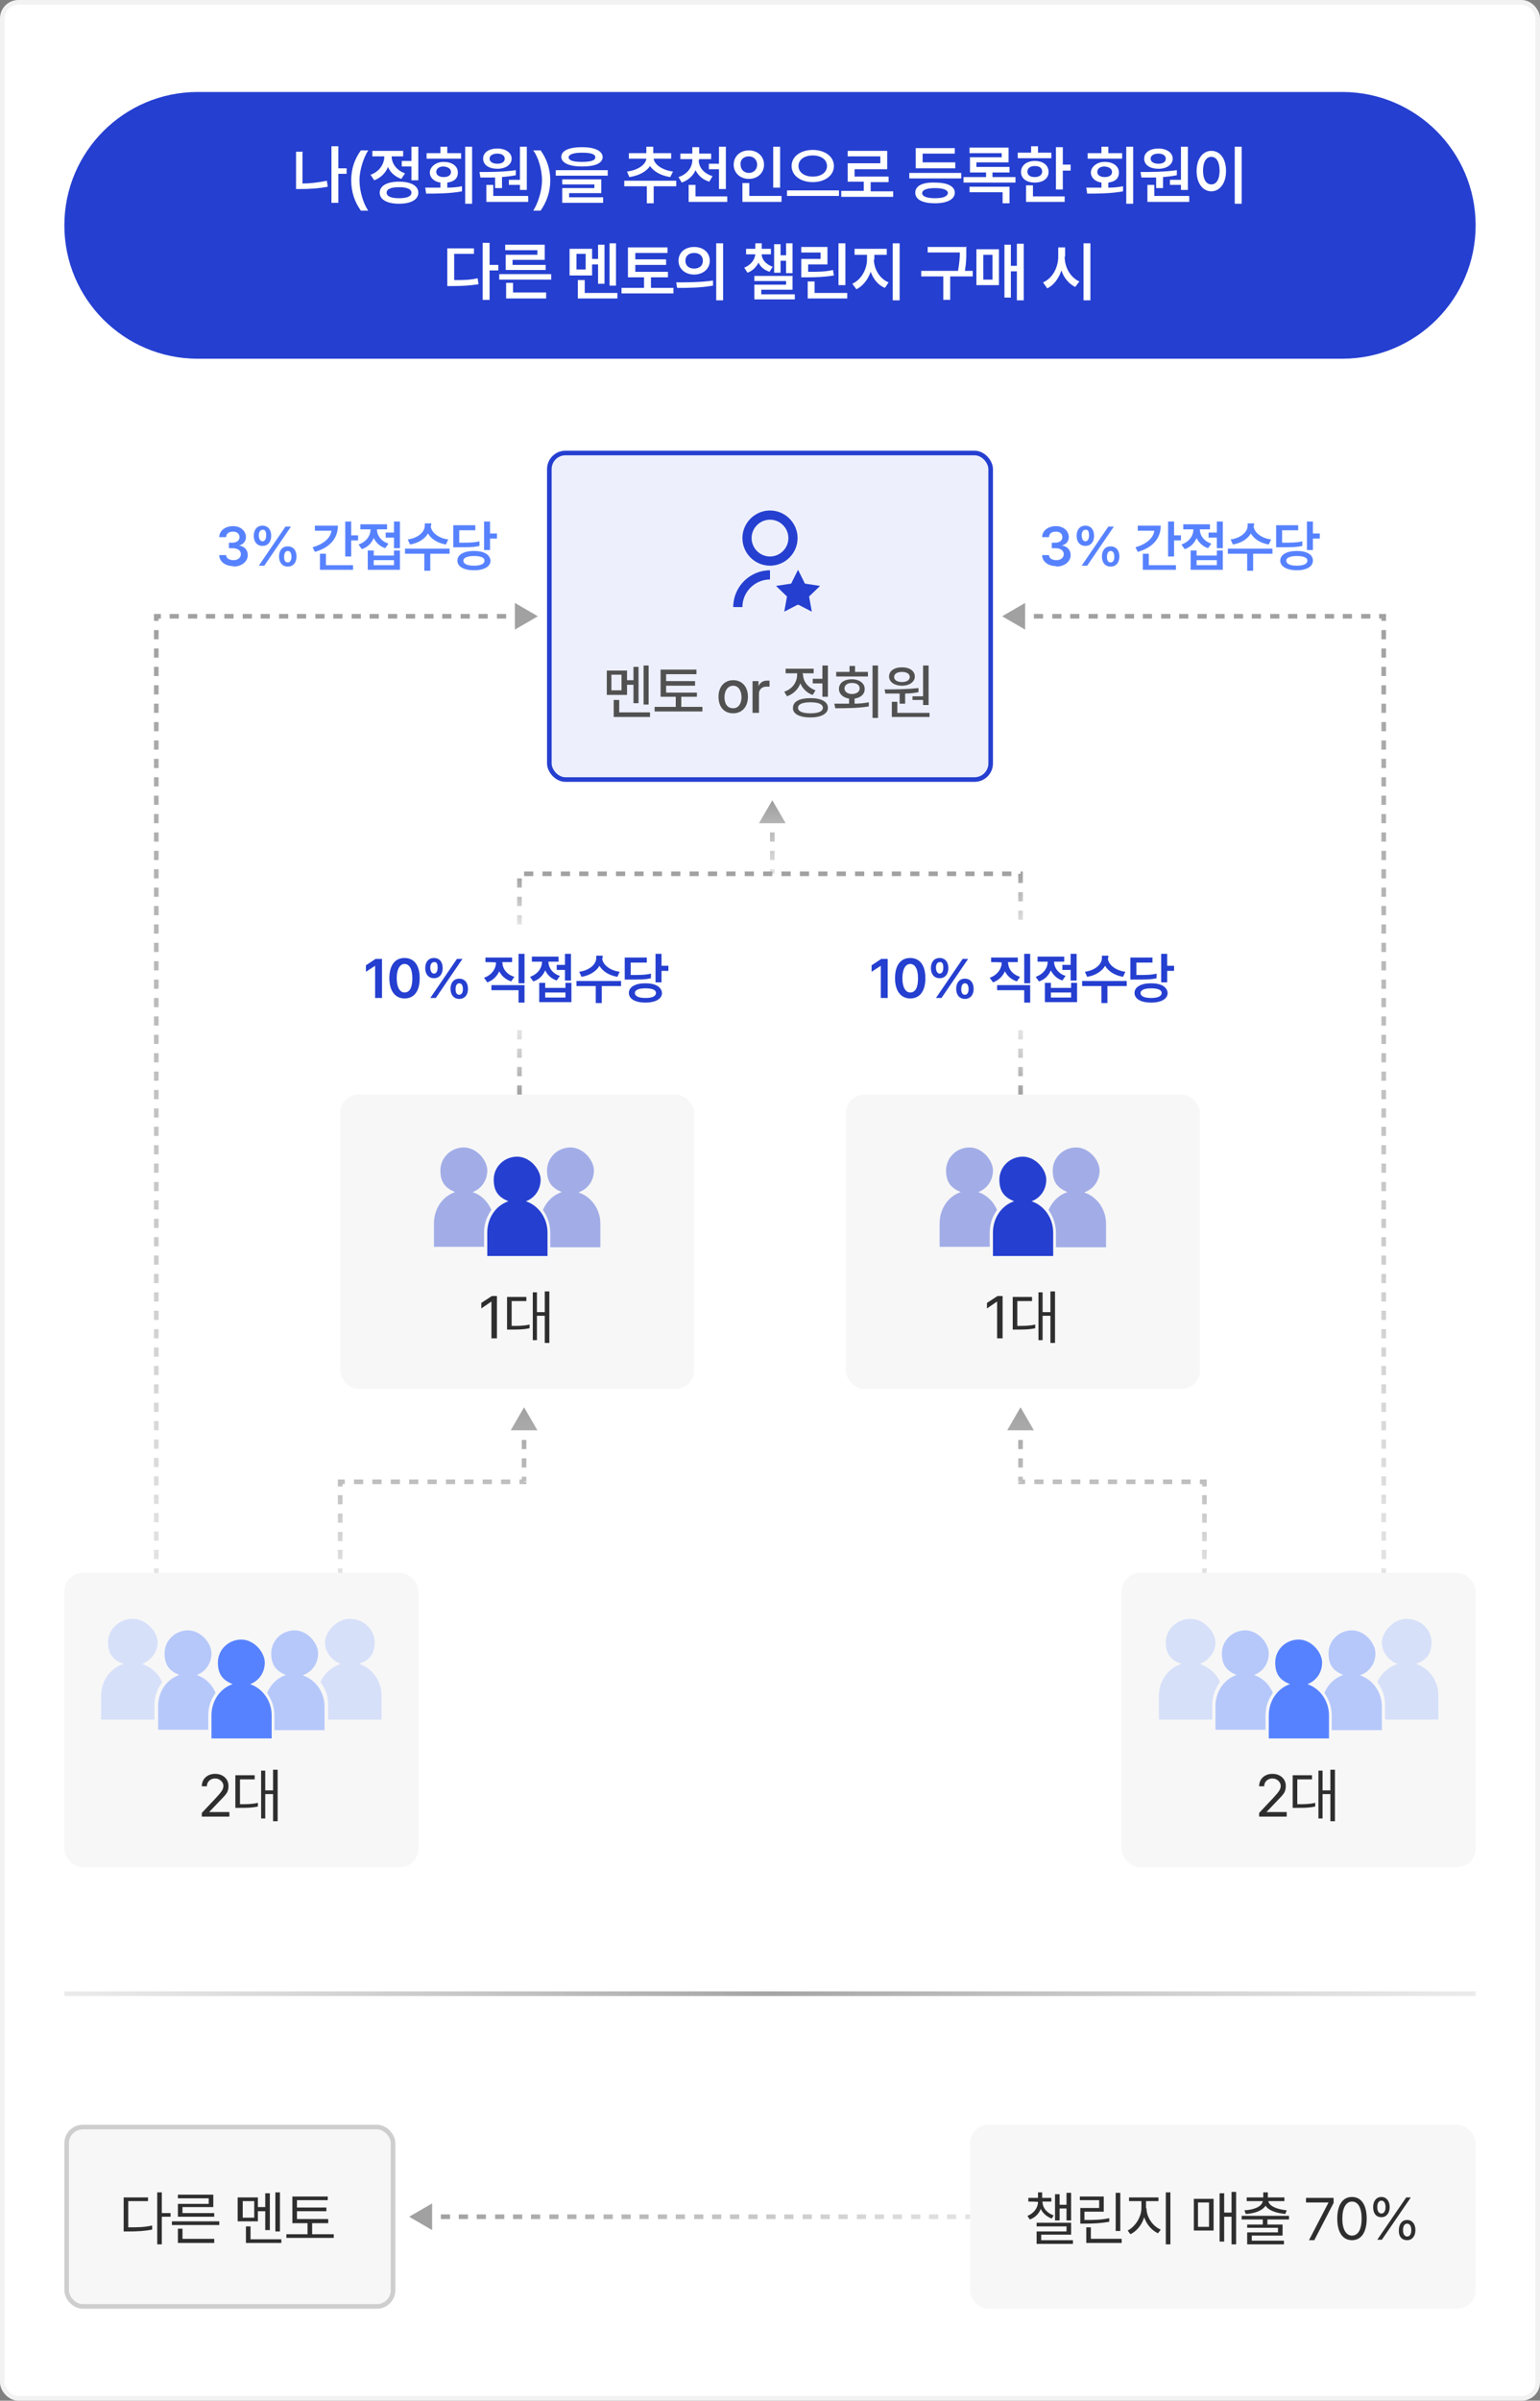 <?xml version="1.0" encoding="UTF-8"?>
<svg id="_레이어_1" data-name="레이어_1" xmlns="http://www.w3.org/2000/svg" version="1.1" xmlns:xlink="http://www.w3.org/1999/xlink" viewBox="0 0 335 522">
  <rect x="0" y="0" width="335" height="522" fill="#808080" stroke="none"/>
  <!-- Generator: Adobe Illustrator 29.2.1, SVG Export Plug-In . SVG Version: 2.1.0 Build 116)  -->
  <defs>
    <style>
      .st0 {
        stroke: #253fd0;
      }

      .st0, .st1, .st2, .st3, .st4, .st5, .st6, .st7 {
        fill: none;
      }

      .st8, .st9 {
        fill: #253fd0;
      }

      .st8, .st10, .st11 {
        isolation: isolate;
      }

      .st8, .st11 {
        opacity: .4;
      }

      .st12 {
        fill: #fff;
      }

      .st13 {
        fill: url(#_무제_그라디언트_8);
      }

      .st2 {
        stroke: url(#_무제_그라디언트);
      }

      .st2, .st3, .st7 {
        stroke-dasharray: 2 2;
      }

      .st14 {
        fill: url(#_무제_그라디언트_2);
      }

      .st15, .st10, .st11 {
        fill: #5782ff;
      }

      .st16 {
        clip-path: url(#clippath-1);
      }

      .st10 {
        opacity: .2;
      }

      .st3 {
        stroke: url(#_무제_그라디언트_5);
      }

      .st17 {
        fill: #edf0fc;
      }

      .st4 {
        stroke: #cecece;
      }

      .st18 {
        fill: #515151;
      }

      .st5 {
        stroke: #f2f2f2;
      }

      .st19 {
        fill: url(#_무제_그라디언트_6);
      }

      .st6 {
        stroke: url(#_무제_그라디언트_10);
      }

      .st7 {
        stroke: url(#_무제_그라디언트_4);
      }

      .st20 {
        clip-path: url(#clippath);
      }

      .st21 {
        fill: url(#_무제_그라디언트_9);
      }

      .st22 {
        fill: #f7f7f7;
      }

      .st23 {
        fill: url(#_무제_그라디언트_3);
      }

      .st24 {
        fill: url(#_무제_그라디언트_7);
      }

      .st25 {
        fill: #2e2e2e;
      }
    </style>
    <clipPath id="clippath">
      <rect class="st1" x="22" y="350" width="61" height="28"/>
    </clipPath>
    <clipPath id="clippath-1">
      <rect class="st1" x="252" y="350" width="61" height="28"/>
    </clipPath>
    <linearGradient id="_무제_그라디언트" data-name="무제 그라디언트" x1="167.5" y1="332" x2="167.5" y2="321" gradientTransform="translate(0 522) scale(1 -1)" gradientUnits="userSpaceOnUse">
      <stop offset="0" stop-color="#a1a1a1"/>
      <stop offset="1" stop-color="#a1a1a1" stop-opacity=".3"/>
    </linearGradient>
    <linearGradient id="_무제_그라디언트_2" data-name="무제 그라디언트 2" x1="168" y1="347.2" x2="168" y2="332" gradientTransform="translate(0 522) scale(1 -1)" gradientUnits="userSpaceOnUse">
      <stop offset="0" stop-color="#a1a1a1"/>
      <stop offset="1" stop-color="#a1a1a1" stop-opacity=".3"/>
    </linearGradient>
    <linearGradient id="_무제_그라디언트_3" data-name="무제 그라디언트 3" x1="95.1" y1="40" x2="211" y2="40" gradientTransform="translate(0 522) scale(1 -1)" gradientUnits="userSpaceOnUse">
      <stop offset="0" stop-color="#a1a1a1"/>
      <stop offset="1" stop-color="#a1a1a1" stop-opacity=".3"/>
    </linearGradient>
    <linearGradient id="_무제_그라디언트_4" data-name="무제 그라디언트 4" x1="113" y1="297.3" x2="113" y2="284" gradientTransform="translate(0 522) scale(1 -1)" gradientUnits="userSpaceOnUse">
      <stop offset="0" stop-color="#a1a1a1" stop-opacity=".3"/>
      <stop offset="1" stop-color="#a1a1a1"/>
    </linearGradient>
    <linearGradient id="_무제_그라디언트_5" data-name="무제 그라디언트 5" x1="222" y1="297.3" x2="222" y2="284" gradientTransform="translate(0 522) scale(1 -1)" gradientUnits="userSpaceOnUse">
      <stop offset="0" stop-color="#a1a1a1" stop-opacity=".3"/>
      <stop offset="1" stop-color="#a1a1a1"/>
    </linearGradient>
    <linearGradient id="_무제_그라디언트_6" data-name="무제 그라디언트 6" x1="240.8" y1="216" x2="240.8" y2="180" gradientTransform="translate(0 522) scale(1 -1)" gradientUnits="userSpaceOnUse">
      <stop offset="0" stop-color="#a1a1a1"/>
      <stop offset="1" stop-color="#a1a1a1" stop-opacity=".3"/>
    </linearGradient>
    <linearGradient id="_무제_그라디언트_7" data-name="무제 그라디언트 7" x1="259.8" y1="388" x2="259.8" y2="180" gradientTransform="translate(0 522) scale(1 -1)" gradientUnits="userSpaceOnUse">
      <stop offset="0" stop-color="#a1a1a1"/>
      <stop offset="1" stop-color="#a1a1a1" stop-opacity=".3"/>
    </linearGradient>
    <linearGradient id="_무제_그라디언트_8" data-name="무제 그라디언트 8" x1="75.2" y1="388" x2="75.2" y2="180" gradientTransform="translate(0 522) scale(1 -1)" gradientUnits="userSpaceOnUse">
      <stop offset="0" stop-color="#a1a1a1"/>
      <stop offset="1" stop-color="#a1a1a1" stop-opacity=".3"/>
    </linearGradient>
    <linearGradient id="_무제_그라디언트_9" data-name="무제 그라디언트 9" x1="95.2" y1="216" x2="95.2" y2="180" gradientTransform="translate(0 522) scale(1 -1)" gradientUnits="userSpaceOnUse">
      <stop offset="0" stop-color="#a1a1a1"/>
      <stop offset="1" stop-color="#a1a1a1" stop-opacity=".3"/>
    </linearGradient>
    <linearGradient id="_무제_그라디언트_10" data-name="무제 그라디언트 10" x1="14" y1="88.5" x2="321" y2="88.5" gradientTransform="translate(0 522) scale(1 -1)" gradientUnits="userSpaceOnUse">
      <stop offset="0" stop-color="#bcbcbc" stop-opacity=".3"/>
      <stop offset=".5" stop-color="#a4a4a4"/>
      <stop offset="1" stop-color="#bcbcbc" stop-opacity=".3"/>
    </linearGradient>
  </defs>
  <rect class="st12" x=".5" y=".5" width="334" height="521" rx="3.5" ry="3.5"/>
  <rect class="st5" x=".5" y=".5" width="334" height="521" rx="3.5" ry="3.5"/>
  <path class="st9" d="M43,20h249c16,0,29,13,29,29h0c0,16-13,29-29,29H43c-16,0-29-13-29-29h0c0-16,13-29,29-29Z"/>
  <path class="st12" d="M75.4,36.6v1.2h-1.8v6.3h-1.5v-12.3h1.5v4.8h1.8ZM65.8,33.1v6.8c1.6,0,3.4-.2,5.3-.6l.2,1.3c-2.1.4-4.1.5-5.9.5h-1v-8.1h1.5ZM76.4,39.2c0-2.6.8-4.7,2.1-6.5h1.6c-.9,1.4-1.9,4.1-1.9,6.5s.9,5.2,1.9,6.6h-1.6c-1.3-1.8-2.1-4-2.1-6.6ZM91,31.9v7.3h-1.5v-3h-2.1v-1.2h2.1v-3.1h1.5ZM86.8,39.5c2.6,0,4.2.9,4.2,2.4s-1.6,2.4-4.2,2.4-4.2-.9-4.2-2.4c0-1.5,1.6-2.4,4.2-2.4ZM86.8,40.7c-1.7,0-2.7.4-2.7,1.2s1,1.2,2.7,1.2,2.7-.4,2.7-1.2-1-1.2-2.7-1.2ZM85.2,34c0,1.5,1,3,2.9,3.7l-.8,1.2c-1.4-.5-2.4-1.4-2.9-2.6-.5,1.3-1.6,2.4-3,2.9l-.8-1.2c2-.7,3-2.4,3-4h0c0,0-2.6,0-2.6,0v-1.2h6.7v1.2h-2.6ZM102.7,31.9v12.4h-1.5v-12.4h1.5ZM92.5,40.8c1,0,2.1,0,3.3,0v-1.1c-1.4-.2-2.3-1.1-2.3-2.2s1.2-2.3,3-2.3,3.1.9,3.1,2.3-.9,2-2.3,2.2v1.1c1.1,0,2.2-.1,3.2-.3v1.1c-2.6.5-5.6.5-7.8.5l-.2-1.3ZM100.3,33.3v1.2h-7.5v-1.2h3v-1.4h1.5v1.4h3ZM96.5,36.2c-.9,0-1.6.4-1.6,1.2,0,.7.7,1.1,1.6,1.1,1,0,1.6-.4,1.6-1.1s-.6-1.1-1.6-1.2ZM114.6,31.9v9.4h-1.5v-1.1h-2.4v-1.1h2.4v-7.2h1.5ZM114.9,42.7v1.2h-9.1v-3.7h1.5v2.4h7.5ZM104.2,37.4c2.3,0,5.3,0,8-.4v1.1c-.9.2-2,.3-3,.4v2.4h-1.5v-2.3c-1.2,0-2.3,0-3.2,0l-.2-1.2ZM108.2,32.3c1.8,0,3.1.9,3.1,2.2,0,1.3-1.3,2.2-3.1,2.2s-3.1-.8-3.1-2.2,1.3-2.2,3.1-2.2ZM108.2,33.4c-1,0-1.7.4-1.7,1.1s.7,1.1,1.7,1.1,1.6-.4,1.6-1.1c0-.7-.7-1.1-1.6-1.1ZM119.7,39.2c0,2.6-.8,4.7-2.1,6.6h-1.6c.9-1.4,1.9-4.1,1.9-6.6s-.9-5.2-1.9-6.5h1.6c1.3,1.8,2.1,4,2.1,6.5ZM126.6,32c2.8,0,4.4.8,4.5,2.1,0,1.4-1.6,2.1-4.5,2.1-2.8,0-4.5-.8-4.5-2.1s1.6-2.1,4.5-2.1ZM126.6,33.2c-1.9,0-2.9.4-2.9,1,0,.7,1,1,2.9,1s2.9-.3,2.9-1-1-1-2.9-1ZM132.2,37v1.2h-11.3v-1.2h11.3ZM130.8,39v3h-7v.9h7.4v1.2h-8.9v-3.2h7v-.8h-7v-1.1h8.5ZM147.1,39.3v1.2h-4.9v3.7h-1.5v-3.7h-4.9v-1.2h11.3ZM146,33.3v1.2h-3.8c.1,1.2,1.8,2.5,4.2,2.8l-.6,1.2c-2-.3-3.6-1.2-4.4-2.4-.8,1.2-2.4,2.1-4.5,2.4l-.5-1.2c2.5-.3,4.1-1.6,4.2-2.8h-3.8v-1.2h3.8v-1.4h1.5v1.4h3.8ZM152,34.8c0,1.5,1,2.9,3,3.5l-.7,1.2c-1.4-.4-2.4-1.3-3-2.5-.5,1.2-1.6,2.2-3,2.7l-.7-1.2c1.9-.6,3-2.1,3-3.7v-.2h-2.6v-1.2h2.6v-1.4h1.5v1.4h2.6v1.2h-2.6v.2ZM157.9,31.9v9.2h-1.5v-4.3h-2.2v-1.2h2.2v-3.7h1.5ZM158.2,42.7v1.2h-8.4v-3.7h1.5v2.5h6.9ZM169.7,31.9v8.9h-1.5v-8.9h1.5ZM170,42.7v1.2h-8.5v-4.1h1.5v2.8h7ZM162.9,32.7c1.9,0,3.3,1.3,3.3,3.1s-1.4,3.1-3.3,3.1-3.3-1.3-3.3-3.1,1.4-3.1,3.3-3.1ZM162.9,34c-1.1,0-1.9.7-1.8,1.8,0,1.1.8,1.8,1.8,1.8s1.8-.7,1.8-1.8-.8-1.8-1.8-1.8ZM176.8,32.6c2.6,0,4.6,1.4,4.6,3.5s-2,3.5-4.6,3.5-4.6-1.4-4.6-3.5c0-2.1,2-3.5,4.6-3.5ZM176.8,33.8c-1.8,0-3.1.9-3.1,2.3s1.3,2.3,3.1,2.3,3.1-.9,3.1-2.3-1.3-2.3-3.1-2.3ZM182.5,41.4v1.2h-11.3v-1.2h11.3ZM194.3,41.5v1.3h-11.3v-1.3h4.9v-2h-3.5v-4h7.1v-1.5h-7.1v-1.2h8.6v4h-7.1v1.6h7.4v1.2h-3.9v2h4.9ZM209.1,37.6v1.2h-11.3v-1.2h11.3ZM207.8,35.4v1.2h-8.6v-4.4h8.5v1.2h-7v1.9h7.1ZM203.4,39.7c2.7,0,4.3.8,4.3,2.2,0,1.4-1.6,2.3-4.3,2.3s-4.3-.8-4.3-2.3,1.6-2.3,4.3-2.2ZM203.4,40.9c-1.8,0-2.8.4-2.8,1.1,0,.7,1,1.1,2.8,1.1s2.7-.4,2.8-1.1c0-.7-1-1.1-2.8-1.1ZM220.9,38.5v1.2h-11.3v-1.2h4.9v-1h-3.5v-3.3h6.9v-.9h-7v-1.2h8.5v3.2h-7v1h7.2v1.2h-3.7v1h4.9ZM219.6,40.6v3.6h-1.5v-2.4h-7.2v-1.2h8.7ZM231.2,31.9v3.9h1.7v1.3h-1.7v4.1h-1.5v-9.2h1.5ZM228.7,33.2v1.2h-7.3v-1.2h2.9v-1.4h1.5v1.4h2.9ZM225.1,35c1.8,0,3,.9,3,2.4,0,1.4-1.2,2.3-3,2.3s-3-.9-3-2.3,1.2-2.4,3-2.4ZM225.1,36.1c-.9,0-1.6.4-1.6,1.2s.6,1.2,1.6,1.2c.9,0,1.6-.4,1.6-1.2s-.6-1.2-1.6-1.2ZM231.6,42.7v1.2h-8.4v-3.6h1.5v2.4h6.9ZM246.5,31.9v12.4h-1.5v-12.4h1.5ZM236.3,40.8c1,0,2.1,0,3.3,0v-1.1c-1.4-.2-2.3-1.1-2.3-2.2s1.2-2.3,3-2.3,3.1.9,3.1,2.3-.9,2-2.3,2.2v1.1c1.1,0,2.2-.1,3.2-.3v1.1c-2.6.5-5.6.5-7.8.5l-.2-1.3ZM244.1,33.3v1.2h-7.5v-1.2h3v-1.4h1.5v1.4h3ZM240.3,36.2c-.9,0-1.6.4-1.6,1.2,0,.7.7,1.1,1.6,1.1,1,0,1.6-.4,1.6-1.1s-.6-1.1-1.6-1.2ZM258.4,31.9v9.4h-1.5v-1.1h-2.4v-1.1h2.4v-7.2h1.5ZM258.7,42.7v1.2h-9.1v-3.7h1.5v2.4h7.5ZM248,37.4c2.3,0,5.3,0,8-.4v1.1c-.9.2-2,.3-3,.4v2.4h-1.5v-2.3c-1.2,0-2.3,0-3.2,0l-.2-1.2ZM252,32.3c1.8,0,3.1.9,3.1,2.2,0,1.3-1.3,2.2-3.1,2.2s-3.1-.8-3.1-2.2,1.3-2.2,3.1-2.2ZM252,33.4c-1,0-1.7.4-1.7,1.1s.7,1.1,1.7,1.1,1.6-.4,1.6-1.1c0-.7-.7-1.1-1.6-1.1ZM270.1,31.9v12.4h-1.5v-12.4h1.5ZM263.5,32.8c1.9,0,3.2,1.7,3.2,4.4,0,2.7-1.4,4.4-3.2,4.4s-3.2-1.7-3.2-4.4,1.4-4.4,3.2-4.4ZM263.5,34.1c-1.1,0-1.8,1.1-1.8,3s.7,3,1.8,3,1.8-1.1,1.8-3-.7-3-1.8-3ZM106.5,52.9v4.7h1.9v1.2h-1.9v6.4h-1.5v-12.4h1.5ZM103.1,54v1.2h-4.3v5.7c1.9,0,3.4,0,5.1-.4l.2,1.3c-1.9.3-3.6.4-5.8.4h-1v-8.2h5.8ZM119.9,59.6v1.2h-11.3v-1.2h11.3ZM118.8,63.7v1.2h-8.7v-3.4h1.5v2.1h7.2ZM118.5,53.2v3.3h-7v1.1h7.2v1.1h-8.7v-3.3h6.9v-1h-7v-1.2h8.5ZM134,52.9v9.2h-1.4v-9.2h1.4ZM131.5,53.1v8.6h-1.4v-4.2h-1.3v2.4h-4.9v-5.8h4.9v2.2h1.3v-3.1h1.4ZM134.3,63.7v1.2h-8.6v-4h1.5v2.8h7.1ZM125.4,55.2v3.4h2v-3.4h-2ZM145.3,59.1v1.2h-3.7v2.3h4.9v1.2h-11.3v-1.2h4.9v-2.3h-3.5v-6.5h8.6v1.2h-7v1.4h6.7v1.2h-6.7v1.5h7.1ZM151,53.7c2,0,3.4,1.2,3.4,3,0,1.8-1.5,3-3.4,3s-3.4-1.2-3.4-3,1.4-3,3.4-3ZM151,55c-1.1,0-1.9.6-1.9,1.7s.8,1.7,1.9,1.7,1.9-.6,1.9-1.7-.8-1.7-1.9-1.7ZM157.3,52.9v12.4h-1.5v-12.4h1.5ZM147.1,61.4c2.2,0,5.3,0,8-.4v1.1c-2.7.5-5.6.5-7.8.5l-.2-1.2ZM167.7,54.1v1.2h-2c0,1.1.9,2.2,2.4,2.7l-.7,1.1c-1.2-.4-2-1.1-2.4-2-.5,1-1.3,1.8-2.4,2.2l-.7-1.1c1.5-.6,2.3-1.8,2.4-2.9h-2v-1.2h2v-1.2h1.4v1.2h2ZM172.4,52.9v6.5h-1.4v-2.7h-1.2v2.6h-1.4v-6.2h1.4v2.4h1.2v-2.6h1.4ZM172.4,59.9v3.1h-6.8v1h7.3v1.1h-8.8v-3.2h6.9v-.8h-6.9v-1.1h8.4ZM183.9,52.9v9.1h-1.5v-9.1h1.5ZM184.3,63.7v1.2h-8.6v-3.7h1.5v2.5h7ZM180,53.7v3.8h-4.2v1.6c2.2,0,3.7,0,5.4-.4l.2,1.2c-1.9.3-3.5.4-6,.4h-1.1v-4h4.2v-1.4h-4.2v-1.2h5.7ZM190.1,56.4c0,2,1.2,4.2,3.2,5l-.8,1.2c-1.5-.6-2.5-1.9-3.1-3.5-.6,1.7-1.7,3.1-3.1,3.8l-.9-1.2c2-.9,3.2-3.2,3.2-5.3v-1h-2.7v-1.3h7v1.3h-2.7v1ZM195.7,52.9v12.4h-1.5v-12.4h1.5ZM210.2,53.6v1.1c0,1.2,0,2.4-.3,4.2h1.7v1.2h-4.9v5.1h-1.5v-5.1h-4.8v-1.2h8c.3-1.7.4-2.9.4-4h-7v-1.2h8.6ZM222.7,52.9v12.4h-1.5v-6.3h-1.3v5.7h-1.4v-11.5h1.4v4.6h1.3v-4.8h1.5ZM217.3,54.2v7.8h-4.9v-7.8h4.9ZM213.9,55.4v5.4h2v-5.4h-2ZM231.6,55.8c0,2.3,1.2,4.5,3.2,5.4l-.9,1.2c-1.4-.7-2.5-2-3-3.6-.6,1.7-1.6,3.2-3.1,3.9l-.9-1.3c2.1-.9,3.3-3.3,3.3-5.6v-2h1.5v2ZM237.2,52.9v12.4h-1.5v-12.4h1.5Z"/>
  <rect class="st22" x="74" y="238" width="77" height="64" rx="4" ry="4"/>
  <path class="st9" d="M114.4,261.2c1.9-.7,3.2-2.5,3.2-4.7s-2.3-5-5.1-5-5.1,2.2-5.1,5,1.3,3.9,3.2,4.7c-2.7.9-4.6,3.6-4.6,6.8v5.1h13.1v-5.1c0-3.2-2-5.9-4.7-6.8h0Z"/>
  <path class="st8" d="M106.9,263.1c-.8-1.9-2.3-3.3-4.1-3.9,1.9-.7,3.2-2.5,3.2-4.7s-2.3-5-5.1-5-5.1,2.2-5.1,5,1.3,3.9,3.2,4.7c-2.7.9-4.6,3.6-4.6,6.8v5.1h10.9v-3.1c0-1.7.5-3.3,1.4-4.6,0-.1.1-.2.2-.3h0Z"/>
  <path class="st8" d="M126,259.2c1.9-.7,3.2-2.5,3.2-4.7s-2.3-5-5.1-5-5.1,2.2-5.1,5,1.3,3.9,3.2,4.7c-1.8.6-3.3,2-4.1,3.9,0,0,.1.2.2.3.9,1.4,1.4,3,1.4,4.7v3.1h10.9v-5.1c0-3.2-2-5.9-4.7-6.8h0Z"/>
  <path class="st25" d="M108.1,281.8v9.2h-1.2v-8h0l-2.2,1.5v-1.2l2.3-1.5h1.2ZM119.5,280.7v11.3h-1v-5.9h-1.7v5.3h-.9v-10.4h.9v4.3h1.7v-4.5h1ZM114.5,282.1v.8h-3.2v5.4c1.6,0,2.6,0,3.9-.3v.8c-1.3.3-2.4.3-4.2.3h-.7v-7.1h4.2Z"/>
  <rect class="st22" x="14" y="342" width="77" height="64" rx="4" ry="4"/>
  <g class="st20">
    <g>
      <path class="st15" d="M54.4,366.2c1.9-.7,3.2-2.5,3.2-4.7s-2.3-5-5.1-5-5.1,2.2-5.1,5,1.3,3.9,3.2,4.7c-2.7.9-4.6,3.6-4.6,6.8v5.1h13.1v-5.1c0-3.2-2-5.9-4.7-6.8h0Z"/>
      <path class="st11" d="M46.9,368.1c-.8-1.9-2.3-3.3-4.1-3.9,1.9-.7,3.2-2.5,3.2-4.7s-2.3-5-5.1-5-5.1,2.2-5.1,5,1.3,3.9,3.2,4.7c-2.7.9-4.6,3.6-4.6,6.8v5.1h10.9v-3.1c0-1.7.5-3.3,1.4-4.6,0-.1.1-.2.2-.3h0Z"/>
      <path class="st10" d="M35.3,365.8c-.8-1.9-2.4-3.3-4.4-4,2-.8,3.4-2.6,3.4-4.7s-2.4-5.1-5.4-5.1-5.4,2.3-5.4,5.1,1.4,4,3.4,4.7c-2.9.9-4.9,3.7-4.9,6.9v5.2h11.6v-3.2c0-1.7.5-3.3,1.5-4.7,0-.1.2-.2.2-.3h0Z"/>
      <path class="st10" d="M69.7,365.8c.8-1.9,2.4-3.3,4.4-4-2-.8-3.4-2.6-3.4-4.7s2.4-5.1,5.4-5.1,5.4,2.3,5.4,5.1-1.4,4-3.4,4.7c2.9.9,4.9,3.7,4.9,6.9v5.2h-11.6v-3.2c0-1.7-.5-3.3-1.5-4.7,0-.1-.2-.2-.2-.3h0Z"/>
      <path class="st11" d="M66,364.2c1.9-.7,3.2-2.5,3.2-4.7s-2.3-5-5.1-5-5.1,2.2-5.1,5,1.3,3.9,3.2,4.7c-1.8.6-3.3,2-4.1,3.9,0,0,.1.2.2.3.9,1.4,1.4,3,1.4,4.7v3.1h10.9v-5.1c0-3.2-2-5.9-4.7-6.8h0Z"/>
    </g>
  </g>
  <path class="st25" d="M43.9,395v-.8s3.1-3.3,3.1-3.3c1.1-1.2,1.6-1.8,1.6-2.6s-.8-1.6-1.8-1.6-1.8.7-1.8,1.7h-1.1c0-1.6,1.2-2.7,2.9-2.7s2.9,1.1,2.9,2.6-.5,1.8-2.1,3.5l-2.1,2.2h0c0,0,4.4,0,4.4,0v1h-6ZM60.4,384.7v11.3h-1v-5.9h-1.7v5.3h-.9v-10.4h.9v4.3h1.7v-4.5h1ZM55.4,386.1v.8h-3.2v5.4c1.6,0,2.6,0,3.9-.3v.8c-1.3.3-2.4.3-4.2.3h-.7v-7.1h4.2Z"/>
  <rect class="st22" x="184" y="238" width="77" height="64" rx="4" ry="4"/>
  <path class="st9" d="M224.4,261.2c1.9-.7,3.2-2.5,3.2-4.7s-2.3-5-5.1-5-5.1,2.2-5.1,5,1.3,3.9,3.2,4.7c-2.7.9-4.6,3.6-4.6,6.8v5.1h13.1v-5.1c0-3.2-2-5.9-4.7-6.8h0Z"/>
  <path class="st8" d="M216.9,263.1c-.8-1.9-2.3-3.3-4.1-3.9,1.9-.7,3.2-2.5,3.2-4.7s-2.3-5-5.1-5-5.1,2.2-5.1,5,1.3,3.9,3.2,4.7c-2.7.9-4.6,3.6-4.6,6.8v5.1h10.9v-3.1c0-1.7.5-3.3,1.4-4.6,0-.1.1-.2.2-.3h0Z"/>
  <path class="st8" d="M236,259.2c1.9-.7,3.2-2.5,3.2-4.7s-2.3-5-5.1-5-5.1,2.2-5.1,5,1.3,3.9,3.2,4.7c-1.8.6-3.3,2-4.1,3.9,0,0,.1.2.2.3.9,1.4,1.4,3,1.4,4.7v3.1h10.9v-5.1c0-3.2-2-5.9-4.7-6.8h0Z"/>
  <path class="st25" d="M218.1,281.8v9.2h-1.2v-8h0l-2.2,1.5v-1.2l2.3-1.5h1.2ZM229.5,280.7v11.3h-1v-5.9h-1.7v5.3h-.9v-10.4h.9v4.3h1.7v-4.5h1ZM224.5,282.1v.8h-3.2v5.4c1.6,0,2.6,0,3.9-.3v.8c-1.3.3-2.4.3-4.2.3h-.7v-7.1h4.2Z"/>
  <path class="st15" d="M229.8,123.1c-1.8,0-3.1-1-3.1-2.4h1.5c0,.7.7,1.1,1.6,1.1s1.6-.5,1.6-1.3-.7-1.3-1.8-1.3h-.8v-1.2h.8c.9,0,1.5-.5,1.5-1.2,0-.7-.5-1.2-1.4-1.2s-1.5.4-1.5,1.2h-1.5c0-1.4,1.3-2.4,3-2.4s2.8,1.1,2.8,2.4c0,.9-.6,1.6-1.5,1.8h0c1.2.2,1.9,1,1.9,2.1,0,1.4-1.3,2.5-3.2,2.5ZM236.1,118.7c-1.2,0-1.9-.9-1.9-2.2s.7-2.2,1.9-2.2,1.9.9,1.9,2.2-.7,2.2-1.9,2.2ZM236.1,117.7c.5,0,.8-.5.8-1.3s-.2-1.3-.8-1.2c-.5,0-.8.5-.8,1.2s.3,1.3.8,1.3ZM241.6,123.2c-1.2,0-1.9-.9-1.9-2.2s.7-2.2,1.9-2.2,1.9.9,1.9,2.2-.7,2.2-1.9,2.2ZM241.6,122.3c.5,0,.8-.5.8-1.2s-.2-1.3-.8-1.3c-.5,0-.8.5-.8,1.3s.3,1.2.8,1.2ZM235.3,123l5.8-8.5h1.2l-5.8,8.5h-1.2ZM255.4,113.4v3h1.5v1.1h-1.5v3.5h-1.3v-7.6h1.3ZM252.5,114.3c0,2.8-1.8,4.8-5,5.7l-.5-1c2.4-.7,3.9-2,4.1-3.6h-3.6v-1.1h5.1ZM255.8,122.8v1.1h-7.2v-3.5h1.3v2.5h5.9ZM266,113.4v5.8h-1.3v-2.3h-1.8v-1.1h1.8v-2.4h1.3ZM260.3,119.7v1.1h4.4v-1.1h1.3v4.2h-7v-4.2h1.3ZM260.3,122.9h4.4v-1.1h-4.4v1.1ZM263.2,114v1.1h-2.2c0,1.3.9,2.6,2.5,3.1l-.7,1c-1.2-.4-2-1.2-2.5-2.2-.5,1.1-1.3,2-2.6,2.4l-.7-1c1.7-.6,2.6-1.9,2.6-3.3h-2.2v-1.1h5.7ZM272.7,114.3c0,1.3,1.5,2.7,3.8,3l-.5,1.1c-1.8-.3-3.2-1.2-3.9-2.4-.7,1.2-2.1,2.1-3.9,2.4l-.5-1.1c2.2-.3,3.7-1.6,3.7-3v-.5h1.4v.5ZM276.8,119.3v1.1h-4.2v3.7h-1.3v-3.7h-4.2v-1.1h9.7ZM285.6,113.4v2.6h1.5v1.1h-1.5v2.5h-1.3v-6.2h1.3ZM282.1,119.8c2.2,0,3.5.8,3.5,2.1,0,1.3-1.4,2.1-3.5,2.1s-3.6-.8-3.6-2.1,1.4-2.1,3.6-2.1ZM282.1,120.9c-1.5,0-2.3.4-2.3,1,0,.7.8,1.1,2.3,1.1s2.3-.4,2.3-1.1-.9-1-2.3-1ZM282.4,114.2v1.1h-3.5v2.7c2,0,3.2,0,4.4-.3v1c-1.2.3-2.5.3-4.8.3h-.9v-4.8h4.7Z"/>
  <path class="st15" d="M50.8,123.1c-1.8,0-3.1-1-3.1-2.4h1.5c0,.7.7,1.1,1.6,1.1s1.6-.5,1.6-1.3-.7-1.3-1.8-1.3h-.8v-1.2h.8c.9,0,1.5-.5,1.5-1.2,0-.7-.5-1.2-1.4-1.2s-1.5.4-1.5,1.2h-1.5c0-1.4,1.3-2.4,3-2.4s2.8,1.1,2.8,2.4c0,.9-.6,1.6-1.5,1.8h0c1.2.2,1.9,1,1.9,2.1,0,1.4-1.3,2.5-3.2,2.5ZM57.1,118.7c-1.2,0-1.9-.9-1.9-2.2s.7-2.2,1.9-2.2,1.9.9,1.9,2.2-.7,2.2-1.9,2.2ZM57.1,117.7c.5,0,.8-.5.8-1.3s-.2-1.3-.8-1.2c-.5,0-.8.5-.8,1.2s.3,1.3.8,1.3ZM62.6,123.2c-1.2,0-1.9-.9-1.9-2.2s.7-2.2,1.9-2.2,1.9.9,1.9,2.2-.7,2.2-1.9,2.2ZM62.6,122.3c.5,0,.8-.5.8-1.2s-.2-1.3-.8-1.3c-.5,0-.8.5-.8,1.3s.3,1.2.8,1.2ZM56.3,123l5.8-8.5h1.2l-5.8,8.5h-1.2ZM76.4,113.4v3h1.5v1.1h-1.5v3.5h-1.3v-7.6h1.3ZM73.5,114.3c0,2.8-1.8,4.8-5,5.7l-.5-1c2.4-.7,3.9-2,4.1-3.6h-3.6v-1.1h5.1ZM76.8,122.8v1.1h-7.2v-3.5h1.3v2.5h5.9ZM87,113.4v5.8h-1.3v-2.3h-1.8v-1.1h1.8v-2.4h1.3ZM81.3,119.7v1.1h4.4v-1.1h1.3v4.2h-7v-4.2h1.3ZM81.3,122.9h4.4v-1.1h-4.4v1.1ZM84.2,114v1.1h-2.2c0,1.3.9,2.6,2.5,3.1l-.7,1c-1.2-.4-2-1.2-2.5-2.2-.5,1.1-1.3,2-2.6,2.4l-.7-1c1.7-.6,2.6-1.9,2.6-3.3h-2.2v-1.1h5.7ZM93.7,114.3c0,1.3,1.5,2.7,3.8,3l-.5,1.1c-1.8-.3-3.2-1.2-3.9-2.4-.7,1.2-2.1,2.1-3.9,2.4l-.5-1.1c2.2-.3,3.7-1.6,3.7-3v-.5h1.4v.5ZM97.8,119.3v1.1h-4.2v3.7h-1.3v-3.7h-4.2v-1.1h9.7ZM106.6,113.4v2.6h1.5v1.1h-1.5v2.5h-1.3v-6.2h1.3ZM103.1,119.8c2.2,0,3.5.8,3.6,2.1,0,1.3-1.4,2.1-3.6,2.1s-3.6-.8-3.6-2.1,1.4-2.1,3.6-2.1ZM103.1,120.9c-1.5,0-2.3.4-2.3,1,0,.7.8,1.1,2.3,1.1s2.3-.4,2.3-1.1-.9-1-2.3-1ZM103.4,114.2v1.1h-3.5v2.7c2,0,3.2,0,4.4-.3v1c-1.2.3-2.5.3-4.8.3h-.9v-4.8h4.7Z"/>
  <path class="st9" d="M193.1,208.5v8.5h-1.5v-7h0l-2,1.3v-1.4l2.1-1.4h1.5ZM198,217.1c-2,0-3.3-1.6-3.3-4.4s1.2-4.4,3.3-4.4,3.3,1.6,3.3,4.4-1.2,4.4-3.3,4.4ZM198,215.8c1.1,0,1.7-1,1.7-3.1s-.7-3.1-1.7-3.1-1.7,1.1-1.7,3.1.7,3.1,1.7,3.1ZM204.4,212.7c-1.2,0-1.9-.9-1.9-2.2s.7-2.2,1.9-2.2,1.9.9,1.9,2.2-.7,2.2-1.9,2.2ZM204.4,211.7c.5,0,.8-.5.8-1.3s-.2-1.3-.8-1.2c-.5,0-.8.5-.8,1.2s.3,1.3.8,1.3ZM209.9,217.2c-1.2,0-1.9-.9-1.9-2.2s.7-2.2,1.9-2.2,1.9.9,1.9,2.2-.7,2.2-1.9,2.2ZM209.9,216.3c.5,0,.8-.5.8-1.2s-.2-1.3-.8-1.3c-.5,0-.8.5-.8,1.3s.3,1.2.8,1.2ZM203.6,217l5.8-8.5h1.2l-5.8,8.5h-1.2ZM219.3,209.3c0,1.3.9,2.6,2.6,3.1l-.7,1c-1.2-.4-2.1-1.2-2.6-2.2-.5,1.1-1.4,2-2.6,2.4l-.7-1c1.7-.6,2.6-2,2.6-3.3h0c0-.1-2.3-.1-2.3-.1v-1h5.8v1h-2.2ZM224.1,207.4v6.4h-1.3v-6.4h1.3ZM224.1,214.3v3.7h-1.3v-2.7h-5.9v-1.1h7.2ZM234.2,207.4v5.8h-1.3v-2.3h-1.8v-1.1h1.8v-2.4h1.3ZM228.6,213.7v1.1h4.4v-1.1h1.3v4.2h-7v-4.2h1.3ZM228.6,216.9h4.4v-1.1h-4.4v1.1ZM231.5,208v1.1h-2.2c0,1.3.9,2.6,2.5,3.1l-.7,1c-1.2-.4-2-1.2-2.5-2.2-.5,1.1-1.3,2-2.6,2.4l-.7-1c1.7-.6,2.6-1.9,2.6-3.3h-2.2v-1.1h5.7ZM241,208.3c0,1.3,1.5,2.7,3.8,3l-.5,1.1c-1.8-.3-3.2-1.2-3.9-2.4-.7,1.2-2.1,2.1-3.9,2.4l-.5-1.1c2.2-.3,3.7-1.6,3.7-3v-.5h1.4v.5ZM245.1,213.3v1.1h-4.2v3.7h-1.3v-3.7h-4.2v-1.1h9.7ZM253.9,207.4v2.6h1.5v1.1h-1.5v2.5h-1.3v-6.2h1.3ZM250.4,213.8c2.2,0,3.5.8,3.6,2.1,0,1.3-1.4,2.1-3.6,2.1s-3.6-.8-3.6-2.1,1.4-2.1,3.6-2.1ZM250.4,214.9c-1.5,0-2.3.4-2.3,1,0,.7.8,1.1,2.3,1.1s2.3-.4,2.3-1.1-.9-1-2.3-1ZM250.7,208.2v1.1h-3.5v2.7c2,0,3.2,0,4.4-.3v1c-1.2.3-2.5.3-4.8.3h-.9v-4.8h4.7Z"/>
  <path class="st9" d="M83.1,208.5v8.5h-1.5v-7h0l-2,1.3v-1.4l2.1-1.4h1.5ZM88,217.1c-2,0-3.3-1.6-3.3-4.4s1.2-4.4,3.3-4.4,3.3,1.6,3.3,4.4-1.2,4.4-3.3,4.4ZM88,215.8c1.1,0,1.7-1,1.7-3.1s-.7-3.1-1.7-3.1-1.7,1.1-1.7,3.1.7,3.1,1.7,3.1ZM94.4,212.7c-1.2,0-1.9-.9-1.9-2.2s.7-2.2,1.9-2.2,1.9.9,1.9,2.2-.7,2.2-1.9,2.2ZM94.4,211.7c.5,0,.8-.5.8-1.3s-.2-1.3-.8-1.2c-.5,0-.8.5-.8,1.2s.3,1.3.8,1.3ZM99.9,217.2c-1.2,0-1.9-.9-1.9-2.2s.7-2.2,1.9-2.2,1.9.9,1.9,2.2-.7,2.2-1.9,2.2ZM99.9,216.3c.5,0,.8-.5.8-1.2s-.2-1.3-.8-1.3c-.5,0-.8.5-.8,1.3s.3,1.2.8,1.2ZM93.6,217l5.8-8.5h1.2l-5.8,8.5h-1.2ZM109.3,209.3c0,1.3.9,2.6,2.6,3.1l-.7,1c-1.2-.4-2.1-1.2-2.6-2.2-.5,1.1-1.4,2-2.6,2.4l-.7-1c1.7-.6,2.6-2,2.6-3.3h0c0-.1-2.3-.1-2.3-.1v-1h5.8v1h-2.2ZM114.1,207.4v6.4h-1.3v-6.4h1.3ZM114.1,214.3v3.7h-1.3v-2.7h-5.9v-1.1h7.2ZM124.2,207.4v5.8h-1.3v-2.3h-1.8v-1.1h1.8v-2.4h1.3ZM118.6,213.7v1.1h4.4v-1.1h1.3v4.2h-7v-4.2h1.3ZM118.6,216.9h4.4v-1.1h-4.4v1.1ZM121.5,208v1.1h-2.2c0,1.3.9,2.6,2.5,3.1l-.7,1c-1.2-.4-2-1.2-2.5-2.2-.5,1.1-1.3,2-2.6,2.4l-.7-1c1.7-.6,2.6-1.9,2.6-3.3h-2.2v-1.1h5.7ZM131,208.3c0,1.3,1.5,2.7,3.8,3l-.5,1.1c-1.8-.3-3.2-1.2-3.9-2.4-.7,1.2-2.1,2.1-3.9,2.4l-.5-1.1c2.2-.3,3.7-1.6,3.7-3v-.5h1.4v.5ZM135.1,213.3v1.1h-4.2v3.7h-1.3v-3.7h-4.2v-1.1h9.7ZM143.9,207.4v2.6h1.5v1.1h-1.5v2.5h-1.3v-6.2h1.3ZM140.4,213.8c2.2,0,3.5.8,3.6,2.1,0,1.3-1.4,2.1-3.6,2.1s-3.6-.8-3.6-2.1,1.4-2.1,3.6-2.1ZM140.4,214.9c-1.5,0-2.3.4-2.3,1,0,.7.8,1.1,2.3,1.1s2.3-.4,2.3-1.1-.9-1-2.3-1ZM140.7,208.2v1.1h-3.5v2.7c2,0,3.2,0,4.4-.3v1c-1.2.3-2.5.3-4.8.3h-.9v-4.8h4.7Z"/>
  <rect class="st22" x="244" y="342" width="77" height="64" rx="4" ry="4"/>
  <g class="st16">
    <g>
      <path class="st15" d="M284.4,366.2c1.9-.7,3.2-2.5,3.2-4.7s-2.3-5-5.1-5-5.1,2.2-5.1,5,1.3,3.9,3.2,4.7c-2.7.9-4.6,3.6-4.6,6.8v5.1h13.1v-5.1c0-3.2-2-5.9-4.7-6.8h0Z"/>
      <path class="st11" d="M276.9,368.1c-.8-1.9-2.3-3.3-4.1-3.9,1.9-.7,3.2-2.5,3.2-4.7s-2.3-5-5.1-5-5.1,2.2-5.1,5,1.3,3.9,3.2,4.7c-2.7.9-4.6,3.6-4.6,6.8v5.1h10.9v-3.1c0-1.7.5-3.3,1.4-4.6,0-.1.1-.2.2-.3h0Z"/>
      <path class="st10" d="M265.4,365.8c-.8-1.9-2.4-3.3-4.4-4,2-.8,3.4-2.6,3.4-4.7s-2.4-5.1-5.4-5.1-5.4,2.3-5.4,5.1,1.4,4,3.4,4.7c-2.9.9-4.9,3.7-4.9,6.9v5.2h11.6v-3.2c0-1.7.5-3.3,1.5-4.7,0-.1.2-.2.2-.3h0Z"/>
      <path class="st10" d="M299.6,365.8c.8-1.9,2.4-3.3,4.4-4-2-.8-3.4-2.6-3.4-4.7s2.4-5.1,5.4-5.1,5.4,2.3,5.4,5.1-1.4,4-3.4,4.7c2.9.9,4.9,3.7,4.9,6.9v5.2h-11.6v-3.2c0-1.7-.5-3.3-1.5-4.7,0-.1-.2-.2-.2-.3h0Z"/>
      <path class="st11" d="M296,364.2c1.9-.7,3.2-2.5,3.2-4.7s-2.3-5-5.1-5-5.1,2.2-5.1,5,1.3,3.9,3.2,4.7c-1.8.6-3.3,2-4.1,3.9,0,0,.1.2.2.3.9,1.4,1.4,3,1.4,4.7v3.1h10.9v-5.1c0-3.2-2-5.9-4.7-6.8h0Z"/>
    </g>
  </g>
  <path class="st25" d="M273.9,395v-.8s3.1-3.3,3.1-3.3c1.1-1.2,1.6-1.8,1.6-2.6s-.8-1.6-1.8-1.6-1.8.7-1.8,1.7h-1.1c0-1.6,1.2-2.7,2.9-2.7s2.9,1.1,2.9,2.6-.5,1.8-2.1,3.5l-2.1,2.2h0c0,0,4.4,0,4.4,0v1h-6ZM290.4,384.7v11.3h-1v-5.9h-1.7v5.3h-.9v-10.4h.9v4.3h1.7v-4.5h1ZM285.4,386.1v.8h-3.2v5.4c1.6,0,2.6,0,3.9-.3v.8c-1.3.3-2.4.3-4.2.3h-.7v-7.1h4.2Z"/>
  <rect class="st17" x="119.5" y="98.5" width="96" height="71" rx="3.5" ry="3.5"/>
  <rect class="st0" x="119.5" y="98.5" width="96" height="71" rx="3.5" ry="3.5"/>
  <path class="st9" d="M167.5,124v2c-3.3,0-6,2.7-6,6h-2c0-4.4,3.6-8,8-8ZM167.5,123c-3.3,0-6-2.7-6-6s2.7-6,6-6,6,2.7,6,6-2.7,6-6,6ZM167.5,121c2.2,0,4-1.8,4-4s-1.8-4-4-4-4,1.8-4,4,1.8,4,4,4ZM173.5,131.5l-2.9,1.5.6-3.3-2.4-2.3,3.3-.5,1.5-3,1.5,3,3.3.5-2.4,2.3.6,3.3-2.9-1.5Z"/>
  <path class="st18" d="M141.1,144.7v8.5h-1.1v-8.5h1.1ZM138.9,144.9v8h-1.1v-4h-1.4v2.2h-4.4v-5.3h4.4v2.1h1.4v-2.9h1.1ZM141.4,154.9v1h-7.9v-3.7h1.2v2.7h6.7ZM133,146.7v3.4h2.2v-3.4h-2.2ZM151.6,150.5v1h-3.4v2.2h4.6v1h-10.4v-1h4.6v-2.2h-3.3v-5.9h7.8v1h-6.6v1.5h6.3v1h-6.3v1.5h6.7ZM159.5,155.1c-2,0-3.2-1.4-3.2-3.6s1.3-3.6,3.2-3.6,3.2,1.4,3.2,3.6-1.3,3.6-3.2,3.6ZM159.5,154c1.2,0,1.8-1.1,1.8-2.4s-.6-2.5-1.8-2.5-1.9,1.1-1.9,2.5.6,2.4,1.9,2.4ZM163.7,155v-6.9h1.3v1.1h0c.3-.7.9-1.2,1.8-1.2s.4,0,.6,0v1.3c-.1,0-.4,0-.7,0-.9,0-1.6.6-1.6,1.5v4.2h-1.4ZM180.1,144.7v6.8h-1.2v-2.9h-2.1v-1h2.1v-2.9h1.2ZM176.3,151.8c2.4,0,3.8.8,3.8,2.1s-1.5,2.1-3.8,2.1c-2.4,0-3.9-.8-3.8-2.1,0-1.4,1.5-2.1,3.8-2.1ZM176.3,152.7c-1.7,0-2.7.4-2.7,1.2s1,1.2,2.7,1.2c1.7,0,2.7-.4,2.7-1.2s-1-1.2-2.7-1.2ZM174.7,146.7c0,1.4,1,2.8,2.7,3.4l-.6,1c-1.3-.4-2.2-1.4-2.7-2.5-.5,1.3-1.5,2.3-2.9,2.8l-.6-1c1.8-.6,2.8-2.1,2.8-3.7v-.3h-2.5v-1h6.1v1h-2.4v.2ZM191,144.7v11.4h-1.2v-11.4h1.2ZM181.6,153c.9,0,2,0,3.1,0v-1.1c-1.3-.2-2.2-1-2.2-2.1,0-1.3,1.1-2.1,2.8-2.1s2.8.9,2.8,2.1-.9,1.9-2.2,2.1v1.1c1.1,0,2.1-.1,3.1-.3v.9c-2.4.4-5.2.4-7.3.4l-.2-1ZM188.8,146.1v1h-6.9v-1h2.9v-1.3h1.2v1.3h2.9ZM185.3,148.5c-1,0-1.6.5-1.6,1.2,0,.7.7,1.2,1.6,1.2s1.7-.4,1.7-1.2-.7-1.2-1.7-1.2ZM202,144.7v8.6h-1.2v-1.1h-2.3v-.8h2.3v-6.7h1.2ZM202.2,154.9v1h-8.2v-3.3h1.2v2.4h7ZM192.4,149.9c2.1,0,4.9,0,7.4-.3v.9c-.9.2-1.9.3-2.9.3v2.2h-1.2v-2.2c-1.1,0-2.2,0-3.1,0l-.2-1ZM196.2,145.1c1.7,0,2.8.8,2.8,2s-1.2,2-2.8,2-2.8-.8-2.8-2,1.1-2,2.8-2ZM196.2,146.1c-1,0-1.7.4-1.7,1.1,0,.7.7,1.1,1.7,1.1s1.7-.4,1.7-1.1c0-.7-.7-1.1-1.7-1.1Z"/>
  <path class="st2" d="M113,201v-11h109v11"/>
  <path class="st14" d="M168,174l-2.9,5h5.8l-2.9-5ZM168.5,190v-1h-1v1h1ZM168.5,187v-2h-1v2h1ZM168.5,183v-2h-1v2h1ZM168.5,179v-2h-1v2h1Z"/>
  <rect class="st22" x="211" y="462" width="110" height="40" rx="4" ry="4"/>
  <path class="st25" d="M226.8,478.9c0,1.1.9,2.3,2.4,2.8l-.4.7c-1.1-.4-2-1.2-2.4-2.1-.4,1-1.2,1.9-2.4,2.3l-.5-.8c1.4-.5,2.3-1.8,2.3-3h0c0-.1-2.1-.1-2.1-.1v-.8h2.1v-1.2h.9v1.2h2v.8h-2ZM233,476.8v6h-1v-2.6h-1.5v2.6h-1v-5.7h1v2.3h1.5v-2.6h1ZM233,483.3v2.6h-6.5v1.2h6.9v.8h-7.9v-2.7h6.5v-1.1h-6.5v-.8h7.5ZM243.7,476.8v8.3h-1v-8.3h1ZM244,486.9v.8h-7.7v-3.4h1v2.5h6.7ZM240.1,477.6v3.3h-4.2v1.8c2.1,0,3.6,0,5.4-.4v.8c-1.7.3-3.3.4-5.4.4h-.9v-3.4h4.1v-1.7h-4.2v-.8h5.2ZM249.4,480.2c0,1.9,1.4,3.9,3.1,4.6l-.6.8c-1.3-.6-2.5-1.9-3-3.5-.5,1.7-1.7,3.1-3,3.7l-.6-.8c1.6-.8,3-2.9,3-4.9v-1.5h-2.7v-.8h6.4v.8h-2.7v1.5ZM254.6,476.7v11.3h-1v-11.3h1ZM268.9,476.7v11.3h-1v-6h-1.6v5.4h-1v-10.5h1v4.2h1.6v-4.5h1ZM264,478.1v6.9h-4.3v-6.9h4.3ZM260.6,478.9v5.3h2.4v-5.3h-2.4ZM280.4,481.8v.8h-4.7v1.1h3.3v2.4h-6.7v1.1h7v.8h-8v-2.6h6.7v-1h-6.7v-.7h3.4v-1.1h-4.6v-.8h10.3ZM275.8,476.7v1.1h3.6v.8h-3.5c.2,1.1,1.9,1.8,4,2l-.3.8c-1.9-.2-3.6-.7-4.3-1.8-.7,1.1-2.4,1.7-4.3,1.8l-.3-.8c2.1-.1,3.8-.8,4-2h-3.5v-.8h3.6v-1.1h1ZM284.8,487l4.2-8.1h0c0,0-4.9,0-4.9,0v-1h6v1.1l-4.2,8.1h-1.2ZM294.1,487.1c-2,0-3.2-1.7-3.2-4.7s1.2-4.7,3.2-4.7,3.2,1.7,3.2,4.7-1.2,4.7-3.2,4.7ZM294.1,486.1c1.3,0,2.1-1.3,2.1-3.7s-.8-3.7-2.1-3.7-2.1,1.4-2.1,3.7.8,3.7,2.1,3.7ZM300.5,482.1c-1.2,0-1.8-.9-1.8-2.2s.7-2.2,1.8-2.2,1.8.9,1.8,2.2-.7,2.2-1.8,2.2ZM300.5,481.3c.6,0,.9-.6.9-1.4s-.3-1.4-.9-1.4c-.6,0-.9.6-.9,1.4s.3,1.4.9,1.4ZM306.1,487.1c-1.2,0-1.9-.9-1.8-2.2,0-1.3.7-2.2,1.8-2.2s1.8.9,1.8,2.2-.7,2.2-1.8,2.2ZM306.1,486.3c.6,0,.9-.6.9-1.4s-.3-1.4-.9-1.4c-.6,0-.9.6-.9,1.4s.3,1.4.9,1.4ZM299.6,487l6.3-9.2h1l-6.3,9.2h-1Z"/>
  <rect class="st22" x="14.5" y="462.5" width="71" height="39" rx="3.5" ry="3.5"/>
  <rect class="st4" x="14.5" y="462.5" width="71" height="39" rx="3.5" ry="3.5"/>
  <path class="st25" d="M35.2,476.7v4.5h1.9v.8h-1.9v6h-1v-11.3h1ZM32.2,477.8v.8h-4.3v5.7c2,0,3.5,0,5.2-.4v.9c-1.6.3-3.1.4-5.3.4h-.9v-7.4h5.3ZM47.7,483v.8h-10.3v-.8h10.3ZM46.6,486.9v.8h-7.9v-3.1h1v2.2h6.9ZM46.4,477.1v2.8h-6.7v1.3h6.9v.8h-7.9v-2.8h6.7v-1.2h-6.7v-.8h7.7ZM60.9,476.7v8.5h-1v-8.5h1ZM58.7,477v7.9h-1v-4.1h-1.6v2.2h-4.4v-5.2h4.4v2.1h1.6v-3h1ZM61.2,486.9v.8h-7.7v-3.6h1v2.8h6.8ZM52.8,478.6v3.6h2.5v-3.6h-2.5ZM71.4,482.6v.8h-3.5v2.4h4.7v.8h-10.3v-.8h4.6v-2.4h-3.3v-5.8h7.7v.8h-6.7v1.6h6.4v.8h-6.4v1.7h6.8Z"/>
  <path class="st23" d="M89,482l5,2.9v-5.8l-5,2.9ZM211,481.5h-1v1h1v-1ZM208,481.5h-2v1h2v-1ZM204.1,481.5h-2v1h2v-1ZM200.2,481.5h-2v1h2v-1ZM196.2,481.5h-2v1h2v-1ZM192.3,481.5h-2v1h2v-1ZM188.4,481.5h-2v1h2v-1ZM184.4,481.5h-2v1h2v-1ZM180.5,481.5h-2v1h2v-1ZM176.6,481.5h-2v1h2v-1ZM172.6,481.5h-2v1h2v-1ZM168.7,481.5h-2v1h2v-1ZM164.8,481.5h-2v1h2v-1ZM160.8,481.5h-2v1h2v-1ZM156.9,481.5h-2v1h2v-1ZM153,481.5h-2v1h2v-1ZM149,481.5h-2v1h2v-1ZM145.1,481.5h-2v1h2v-1ZM141.1,481.5h-2v1h2v-1ZM137.2,481.5h-2v1h2v-1ZM133.3,481.5h-2v1h2v-1ZM129.3,481.5h-2v1h2v-1ZM125.4,481.5h-2v1h2v-1ZM121.5,481.5h-2v1h2v-1ZM117.5,481.5h-2v1h2v-1ZM113.6,481.5h-2v1h2v-1ZM109.7,481.5h-2v1h2v-1ZM105.7,481.5h-2v1h2v-1ZM101.8,481.5h-2v1h2v-1ZM97.9,481.5h-2v1h2v-1ZM93.9,481.5h-2v1h2v-1Z"/>
  <path class="st7" d="M113,238v-14"/>
  <path class="st3" d="M222,238v-14"/>
  <path class="st19" d="M222,306l-2.9,5h5.8l-2.9-5ZM222,322.2h-.5v.5h.5v-.5ZM262,322.2h.5v-.5h-.5v.5ZM221.5,309v2h1v-2h-1ZM221.5,313.1v2h1v-2h-1ZM221.5,317.1v2h1v-2h-1ZM221.5,321.1v1h1v-1h-1ZM222,322.7h1v-1h-1v1ZM225,322.7h2v-1h-2v1ZM229,322.7h2v-1h-2v1ZM233,322.7h2v-1h-2v1ZM237,322.7h2v-1h-2v1ZM241,322.7h2v-1h-2v1ZM245,322.7h2v-1h-2v1ZM249,322.7h2v-1h-2v1ZM253,322.7h2v-1h-2v1ZM257,322.7h2v-1h-2v1ZM261,322.7h1v-1h-1v1ZM261.5,322.2v1h1v-1h-1ZM261.5,325.1v2h1v-2h-1ZM261.5,329.1v2h1v-2h-1ZM261.5,333.1v2h1v-2h-1ZM261.5,337v2h1v-2h-1ZM261.5,341v1h1v-1h-1Z"/>
  <path class="st24" d="M218,134l5,2.9v-5.8l-5,2.9ZM301,134h.5v-.5h-.5v.5ZM221,134.5h2v-1h-2v1ZM224.9,134.5h2v-1h-2v1ZM228.9,134.5h2v-1h-2v1ZM232.8,134.5h2v-1h-2v1ZM236.8,134.5h2v-1h-2v1ZM240.7,134.5h2v-1h-2v1ZM244.7,134.5h2v-1h-2v1ZM248.6,134.5h2v-1h-2v1ZM252.6,134.5h2v-1h-2v1ZM256.5,134.5h2v-1h-2v1ZM260.5,134.5h2v-1h-2v1ZM264.4,134.5h2v-1h-2v1ZM268.4,134.5h2v-1h-2v1ZM272.3,134.5h2v-1h-2v1ZM276.3,134.5h2v-1h-2v1ZM280.2,134.5h2v-1h-2v1ZM284.2,134.5h2v-1h-2v1ZM288.2,134.5h2v-1h-2v1ZM292.1,134.5h2v-1h-2v1ZM296.1,134.5h2v-1h-2v1ZM300,134.5h1v-1h-1v1ZM300.5,134v1h1v-1h-1ZM300.5,137v2h1v-2h-1ZM300.5,141v2h1v-2h-1ZM300.5,145v2h1v-2h-1ZM300.5,149v2h1v-2h-1ZM300.5,153v2h1v-2h-1ZM300.5,157v2h1v-2h-1ZM300.5,161v2h1v-2h-1ZM300.5,165v2h1v-2h-1ZM300.5,169v2h1v-2h-1ZM300.5,173v2h1v-2h-1ZM300.5,177v2h1v-2h-1ZM300.5,181v2h1v-2h-1ZM300.5,185v2h1v-2h-1ZM300.5,189v2h1v-2h-1ZM300.5,193v2h1v-2h-1ZM300.5,197v2h1v-2h-1ZM300.5,201v2h1v-2h-1ZM300.5,205v2h1v-2h-1ZM300.5,209v2h1v-2h-1ZM300.5,213v2h1v-2h-1ZM300.5,217v2h1v-2h-1ZM300.5,221v2h1v-2h-1ZM300.5,225v2h1v-2h-1ZM300.5,229v2h1v-2h-1ZM300.5,233v2h1v-2h-1ZM300.5,237v2h1v-2h-1ZM300.5,241v2h1v-2h-1ZM300.5,245v2h1v-2h-1ZM300.5,249v2h1v-2h-1ZM300.5,253v2h1v-2h-1ZM300.5,257v2h1v-2h-1ZM300.5,261v2h1v-2h-1ZM300.5,265v2h1v-2h-1ZM300.5,269v2h1v-2h-1ZM300.5,273v2h1v-2h-1ZM300.5,277v2h1v-2h-1ZM300.5,281v2h1v-2h-1ZM300.5,285v2h1v-2h-1ZM300.5,289v2h1v-2h-1ZM300.5,293v2h1v-2h-1ZM300.5,297v2h1v-2h-1ZM300.5,301v2h1v-2h-1ZM300.5,305v2h1v-2h-1ZM300.5,309v2h1v-2h-1ZM300.5,313v2h1v-2h-1ZM300.5,317v2h1v-2h-1ZM300.5,321v2h1v-2h-1ZM300.5,325v2h1v-2h-1ZM300.5,329v2h1v-2h-1ZM300.5,333v2h1v-2h-1ZM300.5,337v2h1v-2h-1ZM300.5,341v1h1v-1h-1Z"/>
  <path class="st13" d="M117,134l-5,2.9v-5.8l5,2.9ZM34,134h-.5v-.5h.5v.5ZM114,134.5h-2v-1h2v1ZM110.1,134.5h-2v-1h2v1ZM106.1,134.5h-2v-1h2v1ZM102.2,134.5h-2v-1h2v1ZM98.2,134.5h-2v-1h2v1ZM94.3,134.5h-2v-1h2v1ZM90.3,134.5h-2v-1h2v1ZM86.4,134.5h-2v-1h2v1ZM82.4,134.5h-2v-1h2v1ZM78.5,134.5h-2v-1h2v1ZM74.5,134.5h-2v-1h2v1ZM70.6,134.5h-2v-1h2v1ZM66.6,134.5h-2v-1h2v1ZM62.7,134.5h-2v-1h2v1ZM58.7,134.5h-2v-1h2v1ZM54.8,134.5h-2v-1h2v1ZM50.8,134.5h-2v-1h2v1ZM46.8,134.5h-2v-1h2v1ZM42.9,134.5h-2v-1h2v1ZM38.9,134.5h-2v-1h2v1ZM35,134.5h-1v-1h1v1ZM34.5,134v1h-1v-1h1ZM34.5,137v2h-1v-2h1ZM34.5,141v2h-1v-2h1ZM34.5,145v2h-1v-2h1ZM34.5,149v2h-1v-2h1ZM34.5,153v2h-1v-2h1ZM34.5,157v2h-1v-2h1ZM34.5,161v2h-1v-2h1ZM34.5,165v2h-1v-2h1ZM34.5,169v2h-1v-2h1ZM34.5,173v2h-1v-2h1ZM34.5,177v2h-1v-2h1ZM34.5,181v2h-1v-2h1ZM34.5,185v2h-1v-2h1ZM34.5,189v2h-1v-2h1ZM34.5,193v2h-1v-2h1ZM34.5,197v2h-1v-2h1ZM34.5,201v2h-1v-2h1ZM34.5,205v2h-1v-2h1ZM34.5,209v2h-1v-2h1ZM34.5,213v2h-1v-2h1ZM34.5,217v2h-1v-2h1ZM34.5,221v2h-1v-2h1ZM34.5,225v2h-1v-2h1ZM34.5,229v2h-1v-2h1ZM34.5,233v2h-1v-2h1ZM34.5,237v2h-1v-2h1ZM34.5,241v2h-1v-2h1ZM34.5,245v2h-1v-2h1ZM34.5,249v2h-1v-2h1ZM34.5,253v2h-1v-2h1ZM34.5,257v2h-1v-2h1ZM34.5,261v2h-1v-2h1ZM34.5,265v2h-1v-2h1ZM34.5,269v2h-1v-2h1ZM34.5,273v2h-1v-2h1ZM34.5,277v2h-1v-2h1ZM34.5,281v2h-1v-2h1ZM34.5,285v2h-1v-2h1ZM34.5,289v2h-1v-2h1ZM34.5,293v2h-1v-2h1ZM34.5,297v2h-1v-2h1ZM34.5,301v2h-1v-2h1ZM34.5,305v2h-1v-2h1ZM34.5,309v2h-1v-2h1ZM34.5,313v2h-1v-2h1ZM34.5,317v2h-1v-2h1ZM34.5,321v2h-1v-2h1ZM34.5,325v2h-1v-2h1ZM34.5,329v2h-1v-2h1ZM34.5,333v2h-1v-2h1ZM34.5,337v2h-1v-2h1ZM34.5,341v1h-1v-1h1Z"/>
  <path class="st21" d="M114,306l2.9,5h-5.8l2.9-5ZM114,322.2h.5v.5h-.5v-.5ZM74,322.2h-.5v-.5h.5v.5ZM114.5,309v2h-1v-2h1ZM114.5,313.1v2h-1v-2h1ZM114.5,317.1v2h-1v-2h1ZM114.5,321.1v1h-1v-1h1ZM114,322.7h-1v-1h1v1ZM111,322.7h-2v-1h2v1ZM107,322.7h-2v-1h2v1ZM103,322.7h-2v-1h2v1ZM99,322.7h-2v-1h2v1ZM95,322.7h-2v-1h2v1ZM91,322.7h-2v-1h2v1ZM87,322.7h-2v-1h2v1ZM83,322.7h-2v-1h2v1ZM79,322.7h-2v-1h2v1ZM75,322.7h-1v-1h1v1ZM74.5,322.2v1h-1v-1h1ZM74.5,325.1v2h-1v-2h1ZM74.5,329.1v2h-1v-2h1ZM74.5,333.1v2h-1v-2h1ZM74.5,337v2h-1v-2h1ZM74.5,341v1h-1v-1h1Z"/>
  <line class="st6" x1="14" y1="433.5" x2="321" y2="433.5"/>
</svg>